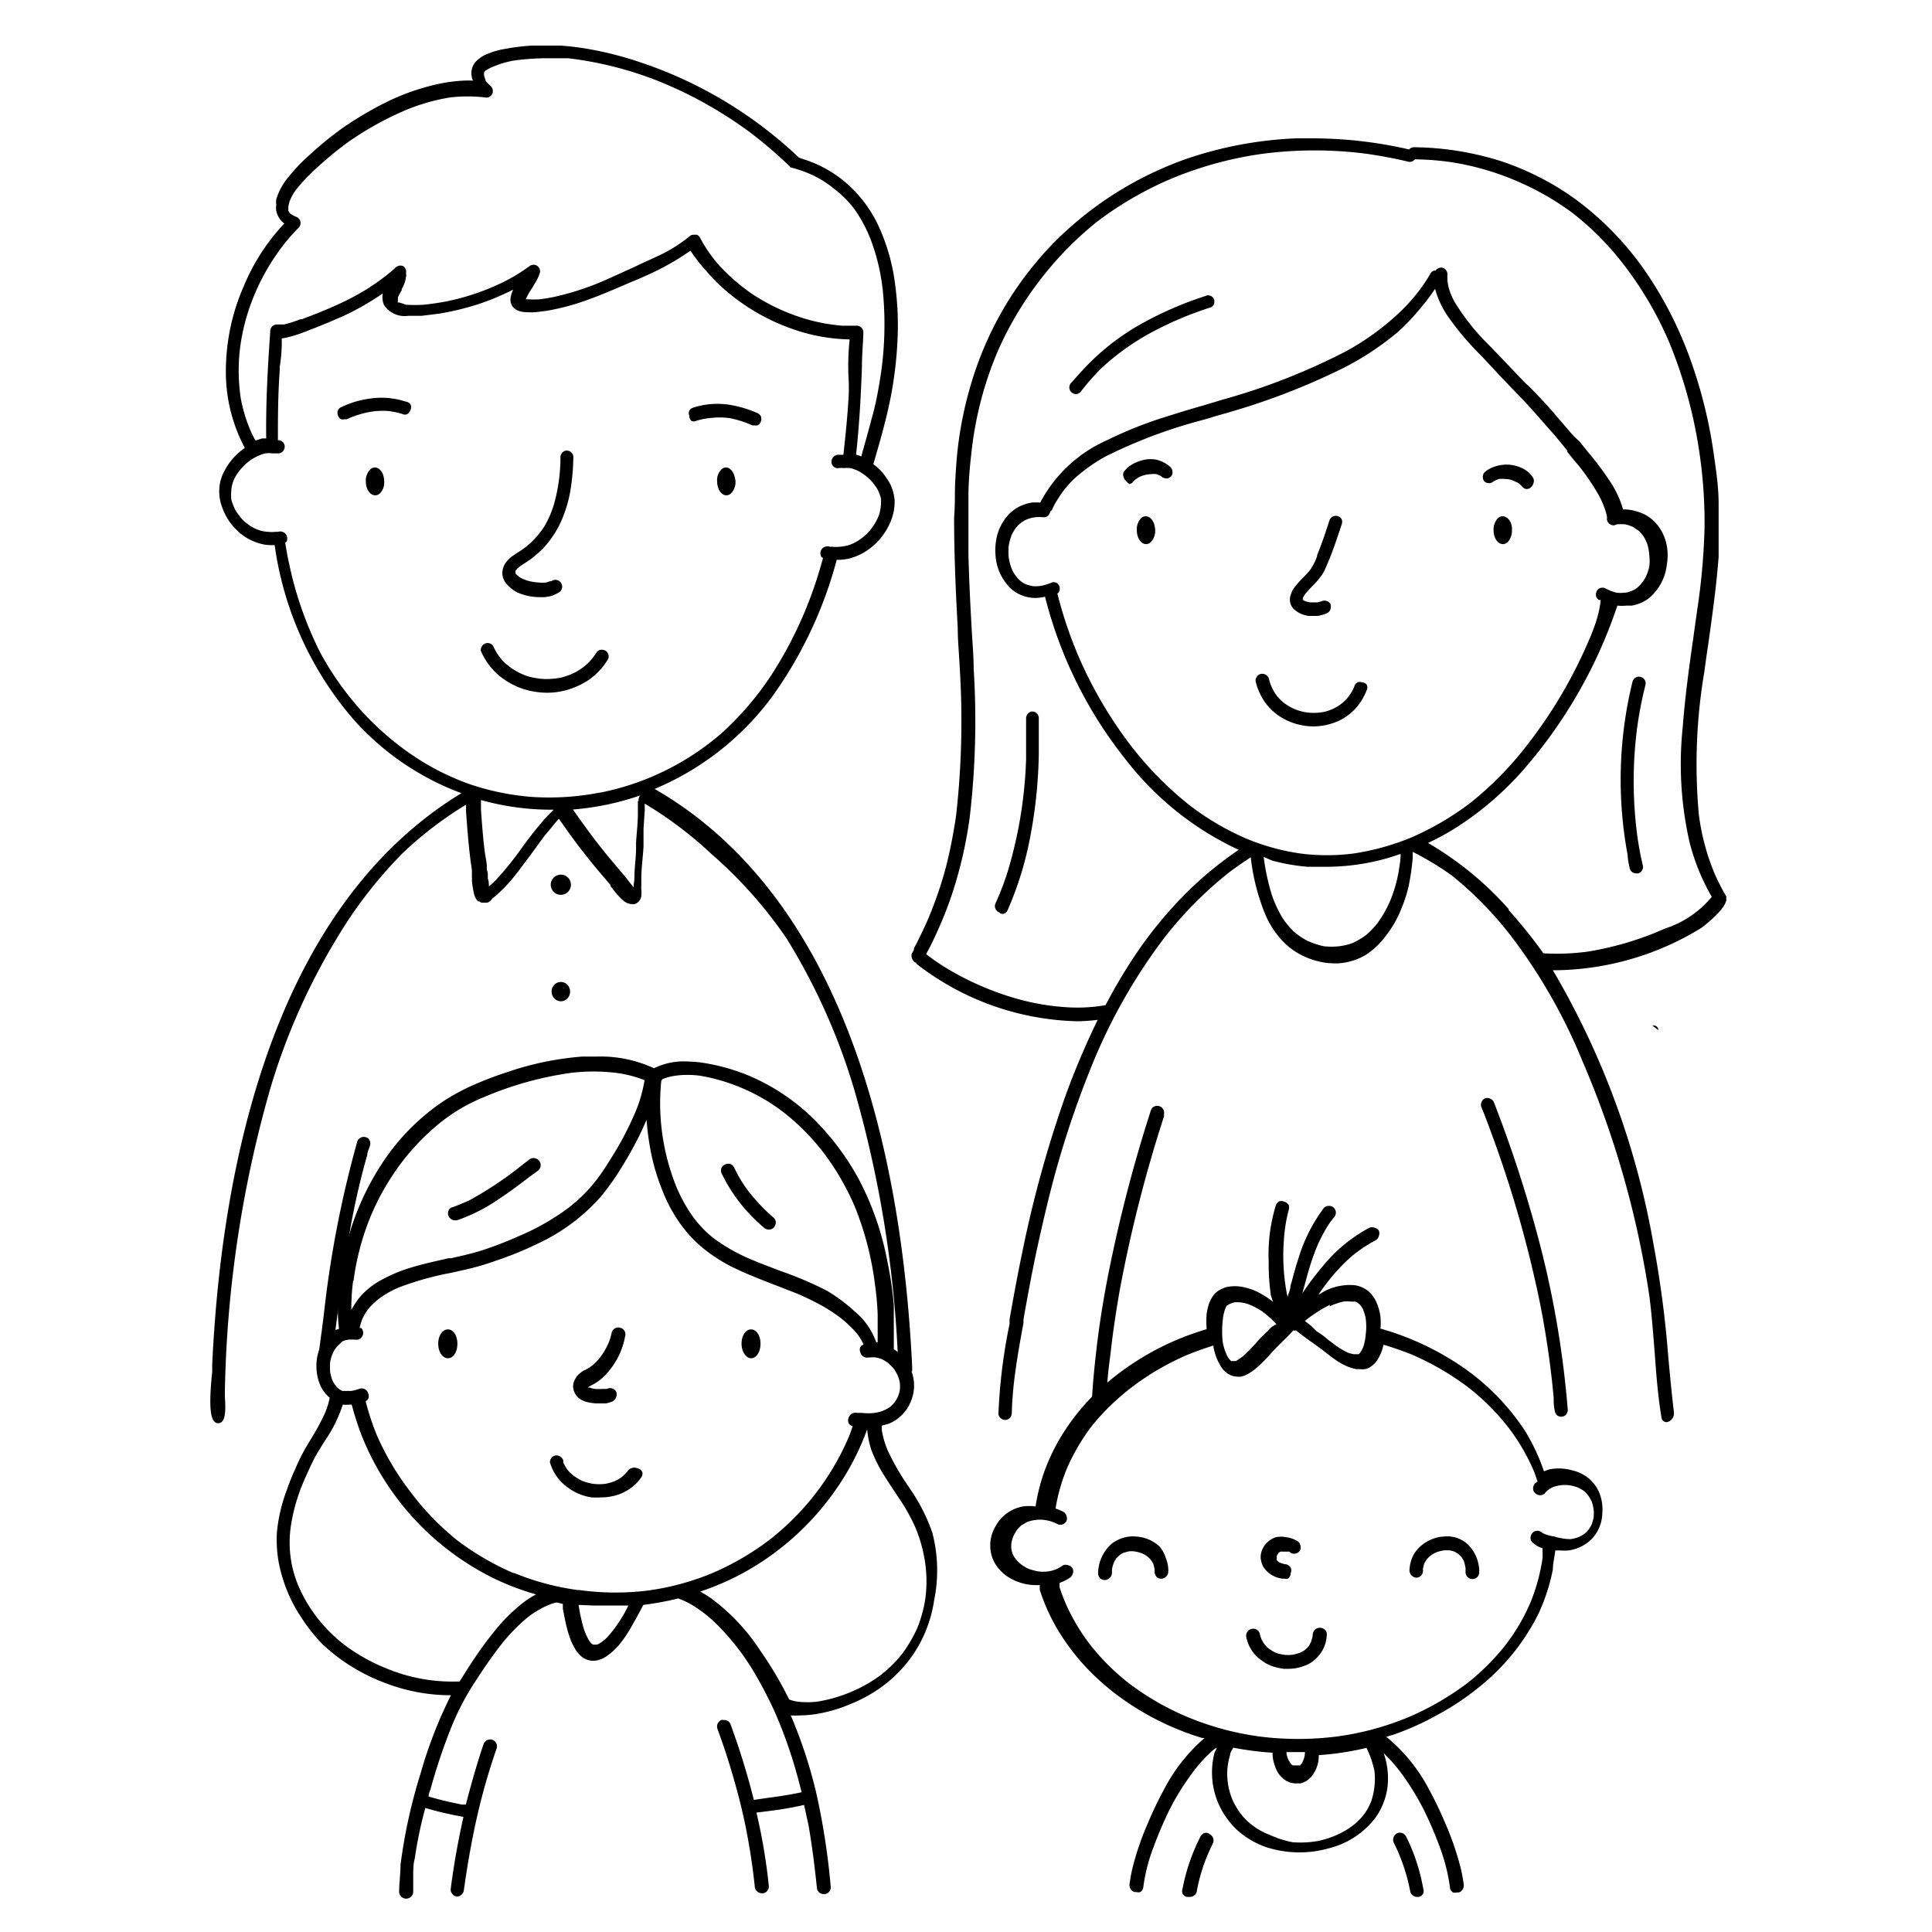 <svg id="Layer_3" data-name="Layer 3" xmlns="http://www.w3.org/2000/svg" viewBox="0 0 95.8 95.8"><defs/><path class="cls-1" d="M82.23 51.08a.23.23 0 0 0-.24-.23h-.06M83.23 51h-.07"/><path d="M25.64 29.37a2.7 2.7 0 0 0 1.11.24H27a2.35 2.35 0 0 0 .34-.06 2.14 2.14 0 0 0 .4-.19.33.33 0 0 0 .13-.21.34.34 0 0 0-.06-.26.33.33 0 0 0-.47-.07h-.06l-.19.06a1.39 1.39 0 0 1-.41 0 2.35 2.35 0 0 1-.53-.09 2.16 2.16 0 0 1-.37-.16l-.16-.13-.06-.07v-.07a.21.21 0 0 0 0-.06l.1-.11a1.26 1.26 0 0 1 .25-.19l.36-.24a5.58 5.58 0 0 0 .66-.57 4.85 4.85 0 0 0 .88-1.31 6.4 6.4 0 0 0 .47-1.53 11.3 11.3 0 0 0 .15-1.7.34.34 0 0 0-.13-.24.38.38 0 0 0-.21-.07.3.3 0 0 0-.22.12.32.32 0 0 0-.08.23v.13a8.57 8.57 0 0 1-.3 2.11 4.85 4.85 0 0 1-.49 1.16 4.38 4.38 0 0 1-.67.81 4.28 4.28 0 0 1-.58.45l-.14.09-.21.14a1.54 1.54 0 0 0-.29.28.92.92 0 0 0-.2.61.86.86 0 0 0 .28.56 1.74 1.74 0 0 0 .45.34ZM34.28 20.87a.29.29 0 0 0 .24 0 3.13 3.13 0 0 1 .69-.14 3.8 3.8 0 0 1 .95 0 5 5 0 0 1 1.14.36.18.18 0 0 0 .1 0 .39.39 0 0 0 .17 0 .33.33 0 0 0 .16-.19.39.39 0 0 0 0-.26.38.38 0 0 0-.18-.16 5.67 5.67 0 0 0-1.45-.42 3.93 3.93 0 0 0-1.72.15.38.38 0 0 0-.2.15.31.31 0 0 0 0 .25.37.37 0 0 0 .1.26ZM28.68 34a3.23 3.23 0 0 0 1.43-1.25.33.33 0 0 0 .07-.23.35.35 0 0 0-.12-.23.35.35 0 0 0-.25-.07.29.29 0 0 0-.23.13 2.87 2.87 0 0 1-.44.55 3.07 3.07 0 0 1-.58.42 3.65 3.65 0 0 1-.74.28 4 4 0 0 1-.84.07 3.7 3.7 0 0 1-.82-.14 3.26 3.26 0 0 1-.68-.32 3.62 3.62 0 0 1-.53-.42 3.17 3.17 0 0 1-.4-.56l-.07-.14a.32.32 0 0 0-.42-.18.3.3 0 0 0-.19.19.25.25 0 0 0 0 .24 3.73 3.73 0 0 0 .39.65 3.48 3.48 0 0 0 .5.52 3.71 3.71 0 0 0 1.24.67 4 4 0 0 0 1.13.17 3.65 3.65 0 0 0 1.55-.35ZM16.59 66.41l.05-.4v-.12c.19-1.46.37-2.88.62-4.32a37.73 37.73 0 0 1 .95-4.3c0-.15.09-.3.13-.45a.36.36 0 0 0 0-.25.29.29 0 0 0-.17-.17.34.34 0 0 0-.26 0 .35.35 0 0 0-.19.19 53 53 0 0 0-1.66 8.57l-.1.79c-.06.42-.11.85-.17 1.27ZM18.59 23.18a.33.33 0 0 0-.25.12.79.79 0 0 0-.2.57c0 .39.21.69.47.69a.33.33 0 0 0 .25-.12.75.75 0 0 0 .19-.57c0-.39-.21-.69-.46-.69ZM36 23.18a.33.33 0 0 0-.25.12.75.75 0 0 0-.19.57c0 .39.21.69.46.69a.33.33 0 0 0 .25-.12.79.79 0 0 0 .2-.57c-.03-.39-.23-.69-.47-.69ZM20.1 19.91a3.81 3.81 0 0 0-1.72-.15 4.66 4.66 0 0 0-1.44.42.31.31 0 0 0-.18.16.33.33 0 0 0 0 .26.3.3 0 0 0 .16.19.38.38 0 0 0 .16 0h.11a4.79 4.79 0 0 1 1.13-.36 3.76 3.76 0 0 1 .94-.05 4.15 4.15 0 0 1 .7.15.26.26 0 0 0 .24 0 .36.36 0 0 0 .16-.22.32.32 0 0 0 0-.25.35.35 0 0 0-.26-.15Z"/><path d="M32.46 39.12a13.94 13.94 0 0 0 5.78-4.51 20.73 20.73 0 0 0 3.25-6.85h.11a2.41 2.41 0 0 0 .53-.07 2.89 2.89 0 0 0 1.1-.57 3.19 3.19 0 0 0 1-1.44 2.49 2.49 0 0 0 .13-.87 2.24 2.24 0 0 0-.19-.75 3.27 3.27 0 0 0-.45-.67 3.34 3.34 0 0 0-.41-.37V23c.32-1.1.65-2.23.87-3.38a19.55 19.55 0 0 0 .32-2.68 15.16 15.16 0 0 0-.11-2.8 9.79 9.79 0 0 0-.69-2.62 6.48 6.48 0 0 0-1.44-2.17 6 6 0 0 0-2.37-1.44l-.27-.09a21.15 21.15 0 0 0-8.3-4.87A17 17 0 0 0 29 2.4c-.38-.06-.79-.11-1.21-.14h-1.4a10.15 10.15 0 0 0-1.32.16 3.73 3.73 0 0 0-.84.23 1.61 1.61 0 0 0-.65.42.84.84 0 0 0-.18.35.81.81 0 0 0 0 .41s0 .11.07.17a4.61 4.61 0 0 0-.53 0 7.86 7.86 0 0 0-1.28.18 11.27 11.27 0 0 0-2.45.86 17.15 17.15 0 0 0-2.14 1.25c-.25.17-.49.36-.7.52-.39.31-.73.6-1.05.9a8.38 8.38 0 0 0-1 1.05 3.08 3.08 0 0 0-.62 1.12 1 1 0 0 0 0 .28 1 1 0 0 0 0 .3 1.05 1.05 0 0 0 .26.5.53.53 0 0 0 .14.12 10.26 10.26 0 0 0-2 3.08 10.52 10.52 0 0 0-.9 4.15 8 8 0 0 0 .94 3.9 3.18 3.18 0 0 0-1 1.12 2.09 2.09 0 0 0-.25.74 2.22 2.22 0 0 0 .06.88 3 3 0 0 0 .91 1.45 2.64 2.64 0 0 0 1.06.56 1.88 1.88 0 0 0 .53.07h.17a16.71 16.71 0 0 0 3.95 8.69 13.39 13.39 0 0 0 5.31 3.61c-9.36 5.7-11.91 18.53-12.36 28.4a2.55 2.55 0 0 1 0 .31c-.1 1-.18 2.16.11 2.45a.25.25 0 0 0 .19.08c.42 0 .36-.81.33-1.33v-.22a58.2 58.2 0 0 1 2.24-15 31.8 31.8 0 0 1 3.31-7.49 22.07 22.07 0 0 1 3.3-4.26 18.53 18.53 0 0 1 3.11-2.37v.36c.07.94.14 1.92.29 2.87v.35a.9.9 0 0 1 0 .18 4.37 4.37 0 0 0 .08.54 1.11 1.11 0 0 0 .07.26.65.65 0 0 0 .15.23.11.11 0 0 0 .06 0 .35.35 0 0 0 .12.07H24.17a.6.6 0 0 0 .24-.2l.12-.1.11-.09.24-.23c.17-.16.32-.33.48-.51.29-.35.56-.72.83-1.08l.1-.13c.23-.32.47-.65.73-1l.28-.33c.13-.17.27-.33.41-.49.38.53.76 1.08 1.18 1.61.24.31.49.62.74.92l.4.47.09.11.15.17v.05c.1.14.21.27.32.41l.22.23a1 1 0 0 0 .27.2.61.61 0 0 0 .25.06.32.32 0 0 0 .14 0 .49.49 0 0 0 .33-.4 1.77 1.77 0 0 0 0-.32.61.61 0 0 1 0-.14v-.38c0-.54.08-1.08.11-1.62v-.89l.06-.89v-.24a.34.34 0 0 1 0-.1 19.18 19.18 0 0 1 3.3 2.49A21.85 21.85 0 0 1 39 46.53 31 31 0 0 1 42.35 54a56.74 56.74 0 0 1 2.2 14h.68v-.24c-.48-10.01-3.08-23.06-12.77-28.64ZM11.94 19.76a9.43 9.43 0 0 1-.07-2.2 10 10 0 0 1 .61-2.6 10.83 10.83 0 0 1 1.32-2.47 9.39 9.39 0 0 1 1-1.19.33.33 0 0 0-.09-.54 1.26 1.26 0 0 1-.26-.13.45.45 0 0 1-.1-.09l-.05-.08a.19.19 0 0 1 0-.09.62.62 0 0 1 0-.13 1.64 1.64 0 0 1 .07-.28 2.28 2.28 0 0 1 .34-.59 8.49 8.49 0 0 1 .95-1c.33-.31.68-.61 1.08-.93.29-.22.53-.41.78-.57a15.41 15.41 0 0 1 2.39-1.32 9.75 9.75 0 0 1 2.42-.72 7.57 7.57 0 0 1 1.71 0 .43.43 0 0 0 .16 0 .35.35 0 0 0 .2-.16.33.33 0 0 0-.07-.4 2.71 2.71 0 0 1-.24-.25L24 3.74V3.59l.08-.09a2.18 2.18 0 0 1 .27-.15A4.68 4.68 0 0 1 25.5 3a12.25 12.25 0 0 1 1.44-.11h1.25a17.93 17.93 0 0 1 4.38 1.1 20.56 20.56 0 0 1 4.59 2.55 21.87 21.87 0 0 1 2 1.71s0 .05.08.06a6.09 6.09 0 0 1 1 .35 5.15 5.15 0 0 1 1.12.7 5.32 5.32 0 0 1 1 1 7 7 0 0 1 .86 1.64 10.22 10.22 0 0 1 .57 2.57 17 17 0 0 1-.19 4.46c-.08.48-.18 1-.31 1.48s-.34 1.27-.52 1.89l-.06.23-.26-.09c.16-1.46.24-2.93.29-4.36 0-.54.05-1.09.07-1.64v-.08a.33.33 0 0 0-.34-.31h-.7a9 9 0 0 1-2.18-.45 10 10 0 0 1-2.32-1.14 9.86 9.86 0 0 1-1.6-1.39 7 7 0 0 1-.94-1.35.41.41 0 0 0-.17-.18h-.17a.28.28 0 0 0-.19.07 7.33 7.33 0 0 1-1.5.95l-1 .46-.25.12-1.26.57a13.61 13.61 0 0 1-2.75.92c-.24.05-.46.08-.67.11a4 4 0 0 1-.58 0h-.12a3.36 3.36 0 0 1 .27-.49l.06-.09.2-.34a2.3 2.3 0 0 0 .17-.39.32.32 0 0 0-.11-.33.33.33 0 0 0-.41 0 8.49 8.49 0 0 1-1.2.74 11.68 11.68 0 0 1-2.89 1c-.4.08-.78.13-1.15.17a6.58 6.58 0 0 1-.88 0l-.32-.11h-.08a.25.25 0 0 1 0-.08v-.17a3.13 3.13 0 0 1 .19-.36v-.06a1.51 1.51 0 0 0 .21-.6.25.25 0 0 0 0-.17.35.35 0 0 0-.13-.36.35.35 0 0 0-.39.07l-.07.07a11 11 0 0 1-2.35 1.55c-.48.24-1 .46-1.52.67l-.7.27h-.08a5.5 5.5 0 0 1-.81.26h-.37a.33.33 0 0 0-.31.36c-.15 2.11-.22 3.75-.2 5.29H13l-.33.1a4.52 4.52 0 0 1-.25-.49 7.67 7.67 0 0 1-.48-1.59ZM27 40.61l-.27.33c-.1.11-.19.23-.29.35l-.36.47-.24.33a14.64 14.64 0 0 1-1.22 1.51 4 4 0 0 1-.3.29l-.08.06c0-.13 0-.25-.05-.38v-.11c0-.11 0-.22-.05-.33a.77.77 0 0 1 0-.15c0-.24-.07-.48-.1-.73-.09-.69-.14-1.4-.19-2.09v-.49a12.9 12.9 0 0 0 3.46.48h.14Zm4.63-.89v.62c0 .48-.06.95-.09 1.43v.27c0 .37-.05.75-.07 1.12s0 .46-.05.69V44l-.24-.3-.17-.22-.12-.14-.07-.08-.25-.3c-.31-.36-.62-.74-.94-1.15s-.84-1.12-1.22-1.67a13.42 13.42 0 0 0 3.34-.7c-.08.07-.08.18-.09.28Zm-1.88-.42a13.15 13.15 0 0 1-3.31.22 12.49 12.49 0 0 1-3.16-.64 12.43 12.43 0 0 1-2.75-1.38 14.11 14.11 0 0 1-2.66-2.31 14.81 14.81 0 0 1-2-2.85 18 18 0 0 1-1.53-4.37c-.08-.35-.14-.71-.2-1.07 0 0 .06 0 .08-.07a.39.39 0 0 0 0-.26.35.35 0 0 0-.43-.2h-.12a1.72 1.72 0 0 1-.39 0 1.76 1.76 0 0 1-.4-.07 2.48 2.48 0 0 1-.44-.2 3.13 3.13 0 0 1-.44-.36 3.72 3.72 0 0 1-.33-.45 2.54 2.54 0 0 1-.2-.52 2.3 2.3 0 0 1 0-.45 1.28 1.28 0 0 1 .06-.34 1.56 1.56 0 0 1 .19-.42 2.68 2.68 0 0 1 .4-.49 2.2 2.2 0 0 1 .53-.39 2.16 2.16 0 0 1 .51-.2 1.37 1.37 0 0 1 .34 0h.23a.33.33 0 0 0 .38-.27.32.32 0 0 0-.26-.38h-.07c0-1.05 0-2.19.09-3.48v-.16a7.54 7.54 0 0 0 .1-1.41 3.35 3.35 0 0 0 .54-.12c.23-.06.46-.15.68-.23l.17-.07c.45-.17 1-.4 1.62-.67a13.1 13.1 0 0 0 2-1.14 1 1 0 0 0 .06.57 1.22 1.22 0 0 0 1.2.54h.67l.88-.11a13.65 13.65 0 0 0 1.84-.44 11.89 11.89 0 0 0 1.53-.61l.29-.14a1.2 1.2 0 0 0-.12.35.61.61 0 0 0 0 .3.55.55 0 0 0 .16.27.7.7 0 0 0 .28.15 1.24 1.24 0 0 0 .36.05 3 3 0 0 0 .43 0l.56-.07a11.7 11.7 0 0 0 2.12-.58c.83-.3 1.65-.68 2.43-1l.36-.16a13 13 0 0 0 2.21-1.24 7.44 7.44 0 0 0 .76.98 8.75 8.75 0 0 0 1.23 1.2 10.25 10.25 0 0 0 3 1.68 9 9 0 0 0 2.9.54 12.66 12.66 0 0 0-.04 2.17v.47c-.05 1-.15 2-.27 3.08h-.3a.36.36 0 0 0-.29.38.3.3 0 0 0 .12.22.3.3 0 0 0 .25.06.91.91 0 0 1 .23 0 2 2 0 0 1 .34 0 2 2 0 0 1 .49.2 2.69 2.69 0 0 1 .5.39 2.74 2.74 0 0 1 .36.48 2.22 2.22 0 0 1 .16.42 2 2 0 0 1 0 .35 2.51 2.51 0 0 1-.08.45 2.67 2.67 0 0 1-.25.51 2.76 2.76 0 0 1-.37.46 2.71 2.71 0 0 1-.46.36 2.11 2.11 0 0 1-.46.21 2.79 2.79 0 0 1-.4.07 1.67 1.67 0 0 1-.39 0h-.12a.36.36 0 0 0-.44.18.34.34 0 0 0 0 .28c0 .05.06.07.1.1-.11.4-.22.78-.34 1.14a20 20 0 0 1-2.2 4.63 15 15 0 0 1-2.46 2.89 13.06 13.06 0 0 1-6.03 2.97Z"/><path d="M27.81 43.37a.48.48 0 0 0 0 1 .48.48 0 0 0 0-1Z"/><ellipse cx="27.81" cy="49.17" rx=".46" ry=".48"/><path d="M64.89 30.54h.45a1.62 1.62 0 0 0 .47-.14.31.31 0 0 0 .16-.19.42.42 0 0 0 0-.27.36.36 0 0 0-.46-.12l-.19.05h-.36a1.38 1.38 0 0 1-.26-.07l-.1-.05v-.05a.11.11 0 0 0 0-.05 2.39 2.39 0 0 1 .13-.21c.11-.13.23-.26.35-.38l.18-.19c.1-.11.19-.23.28-.35a2.41 2.41 0 0 0 .22-.42c.31-.7.55-1.44.77-2.1a.37.37 0 0 0 0-.25.31.31 0 0 0-.21-.16.33.33 0 0 0-.4.22c-.19.59-.38 1.16-.61 1.72v.05a2.91 2.91 0 0 1-.33.66c-.11.14-.23.26-.35.39a4.62 4.62 0 0 0-.46.52 1 1 0 0 0-.15.29.83.83 0 0 0-.06.26.69.69 0 0 0 .17.48 1.33 1.33 0 0 0 .76.36ZM67.56 33.84a.32.32 0 0 0-.25 0 .3.3 0 0 0-.15.19 2.51 2.51 0 0 1-.29.51 1.93 1.93 0 0 1-.35.35 2.15 2.15 0 0 1-1.05.44 2.83 2.83 0 0 1-.65 0 2.66 2.66 0 0 1-.63-.17 2.72 2.72 0 0 1-.5-.29 2.67 2.67 0 0 1-.38-.37 2.73 2.73 0 0 1-.27-.47 2.4 2.4 0 0 1-.12-.38.35.35 0 0 0-.41-.23.33.33 0 0 0-.24.4 3.09 3.09 0 0 0 .25.66 2.64 2.64 0 0 0 .38.56 2.78 2.78 0 0 0 1 .72 3.13 3.13 0 0 0 1.24.26 3.11 3.11 0 0 0 1.25-.28 2.82 2.82 0 0 0 .8-.58 3 3 0 0 0 .58-.94.31.31 0 0 0 0-.27.29.29 0 0 0-.21-.11ZM75.83 23.45a1.44 1.44 0 0 0-.25-.18 1.83 1.83 0 0 0-.6-.21 1.63 1.63 0 0 0-.54 0 1.69 1.69 0 0 0-.76.3.35.35 0 0 0-.11.46.26.26 0 0 0 .2.13.3.3 0 0 0 .26-.06l.1-.06.19-.08a1.24 1.24 0 0 1 .27 0 1.57 1.57 0 0 1 .37.05l.31.14a1.24 1.24 0 0 1 .21.19.33.33 0 0 0 .2.12.36.36 0 0 0 .2-.06.39.39 0 0 0 .15-.21.33.33 0 0 0 0-.27 1.39 1.39 0 0 0-.2-.26ZM54.89 69.09c0-.68.1-1.35.18-2 .11-1 .26-2 .45-3.1a68.64 68.64 0 0 1 2.2-8.64.93.93 0 0 1 0-.13.34.34 0 0 0-.64-.2 71.91 71.91 0 0 0-2.22 8.66c-.21 1.13-.38 2.24-.5 3.3s-.19 1.84-.23 2.68ZM74.07 54.64a.33.33 0 0 0-.2-.17.31.31 0 0 0-.25 0 .3.3 0 0 0-.16.19.3.3 0 0 0 0 .25c.17.41.33.83.48 1.25a57.41 57.41 0 0 1 2.42 8.45 45.3 45.3 0 0 1 .68 4.69c0 .21 0 .41.05.62a.4.4 0 0 0 .09.23.33.33 0 0 0 .23.1.35.35 0 0 0 .22-.08.39.39 0 0 0 .11-.25 48 48 0 0 0-1.52-8.74 63.79 63.79 0 0 0-2.15-6.54ZM56.81 25.6a.33.33 0 0 0-.25.12.79.79 0 0 0-.19.57c0 .39.21.69.46.69a.33.33 0 0 0 .25-.12.79.79 0 0 0 .2-.57c-.01-.39-.21-.69-.47-.69ZM74.51 25.6a.35.35 0 0 0-.26.12.83.83 0 0 0-.19.57c0 .39.21.69.46.69a.35.35 0 0 0 .26-.12.83.83 0 0 0 .19-.57c.03-.39-.21-.69-.46-.69ZM57.32 22.79a1.63 1.63 0 0 0-.54 0 2 2 0 0 0-.61.22 1.84 1.84 0 0 0-.25.17 2.3 2.3 0 0 0-.2.22.31.31 0 0 0 0 .26.38.38 0 0 0 .14.21.44.44 0 0 0 .14.13.27.27 0 0 0 .2-.13 1.56 1.56 0 0 1 .2-.16 1.09 1.09 0 0 1 .31-.14 1.51 1.51 0 0 1 .36-.06 1.12 1.12 0 0 1 .27 0l.2.08.09.07a.43.43 0 0 0 .27.06.35.35 0 0 0 .2-.14.36.36 0 0 0-.11-.46 1.57 1.57 0 0 0-.67-.33Z"/><path d="M85.6 44.67v-.22a10.4 10.4 0 0 1-.61-1.2 11.35 11.35 0 0 1-.75-2.85 27.34 27.34 0 0 1 .27-7.08c.06-.45.12-.89.19-1.34.2-1.43.41-2.91.52-4.37v-2.63c0-.8-.12-1.62-.24-2.45a23.41 23.41 0 0 0-1.16-4.7 19.08 19.08 0 0 0-2.12-4.21 15.08 15.08 0 0 0-3.11-3.38 12.66 12.66 0 0 0-1.93-1.28 13.74 13.74 0 0 0-2.2-.96 14.84 14.84 0 0 0-4.35-.7.34.34 0 0 0-.24.11 21.36 21.36 0 0 0-4.74-.55h-.86a19.21 19.21 0 0 0-5.39 1 17.4 17.4 0 0 0-6.7 4.25 17.36 17.36 0 0 0-1.7 2.07 16.88 16.88 0 0 0-2.37 5 18.55 18.55 0 0 0-.6 2.9c-.06.49-.1 1-.14 1.7s0 1.18-.06 1.88c0 1.82.08 3.68.18 5.47 0 .66.07 1.32.1 2a41.87 41.87 0 0 1-.18 7.3 25.37 25.37 0 0 1-.49 2.51 19.52 19.52 0 0 1-.85 2.51c-.12.29-.25.58-.4.88l-.24.49a2.12 2.12 0 0 0-.11.21v.06a1.62 1.62 0 0 1-.1.18.33.33 0 0 0 0 .24.41.41 0 0 0 .16.22h.05v.05a13.47 13.47 0 0 0 8 2.86 8.93 8.93 0 0 0 1-.07 39.4 39.4 0 0 0-1.62 3.83 57.67 57.67 0 0 0-2.12 7.7c-.23 1.09-.43 2.19-.63 3.32v.23a27.11 27.11 0 0 0-.55 4.42.28.28 0 0 0 .09.23.32.32 0 0 0 .24.11.34.34 0 0 0 .33-.34 17.94 17.94 0 0 1 .17-2c.11-.83.26-1.66.41-2.47v-.17c.11-.64.23-1.28.35-1.92.26-1.36.54-2.6.83-3.8a48 48 0 0 1 2.26-7 27.67 27.67 0 0 1 3.5-6.15 19.11 19.11 0 0 1 3.28-3.32c.35-.26.7-.5 1.05-.73a10.57 10.57 0 0 0 .73 2.86 4.49 4.49 0 0 0 .81 1.25 3.48 3.48 0 0 0 1.26.87 3.89 3.89 0 0 0 .79.23 3.64 3.64 0 0 0 .56.05h.17a3.07 3.07 0 0 0 1.35-.4 3.78 3.78 0 0 0 1-.93 5.37 5.37 0 0 0 .78-1.34 7 7 0 0 0 .37-1.12 11.62 11.62 0 0 0 .21-1.44v-.22a.19.19 0 0 0 0-.08A14.49 14.49 0 0 1 72 43.42a17.87 17.87 0 0 1 3 3.09 27.17 27.17 0 0 1 3.46 6.09 46.87 46.87 0 0 1 3.33 11.7c.11.87.18 1.78.25 2.65.08 1.09.16 2.22.34 3.3 0 .19.16.27.27.27A.45.45 0 0 0 83 70c-.11-.92-.2-1.86-.28-2.76a52.58 52.58 0 0 0-.72-5.49 40.42 40.42 0 0 0-5-13.64h.19A14.09 14.09 0 0 0 84.38 46s1.1-.83 1.2-1.31c0 0 .02-.01.02-.02Zm-6.78-13a23.26 23.26 0 0 1-3 5.15 16.73 16.73 0 0 1-2.92 3 14.35 14.35 0 0 1-2.9 1.7 12.33 12.33 0 0 1-2.87.8 10.3 10.3 0 0 1-2.66 0 11 11 0 0 1-2.7-.75A13.18 13.18 0 0 1 59 39.94a17 17 0 0 1-2.95-3 20.94 20.94 0 0 1-2.62-4.51 21.23 21.23 0 0 1-1-3 .2.2 0 0 0 .08-.08.34.34 0 0 0-.12-.45.29.29 0 0 0-.27 0 2.42 2.42 0 0 1-.58.16 1.47 1.47 0 0 1-.36 0l-.3-.08a1.28 1.28 0 0 1-.25-.15 1.42 1.42 0 0 1-.24-.25 1.51 1.51 0 0 1-.22-.37 2.64 2.64 0 0 1-.15-.55 3 3 0 0 1 0-.6 2.63 2.63 0 0 1 .14-.52 2.12 2.12 0 0 1 .21-.36 1.48 1.48 0 0 1 .25-.25 1.22 1.22 0 0 1 .29-.17 1.46 1.46 0 0 1 .41-.11 2 2 0 0 1 .43 0 .35.35 0 0 0 .23-.09.42.42 0 0 0 .1-.2.5.5 0 0 0 .08-.07 3.29 3.29 0 0 1 .26-.49 5.24 5.24 0 0 1 .78-1 8.13 8.13 0 0 1 1.63-1.17 24.66 24.66 0 0 1 4.87-1.82l.76-.23a34.28 34.28 0 0 0 6.13-2.32 14.26 14.26 0 0 0 2.75-1.82 10.59 10.59 0 0 0 1.16-1.24 8.77 8.77 0 0 0 .66-.88 4.51 4.51 0 0 0 .7 1.46 14.13 14.13 0 0 0 1.58 1.85l1 1.07.65.68.05.05.49.51c.55.6 1 1.13 1.46 1.64l.63.77v.06l.33.41.24.28a11.21 11.21 0 0 1 1 1.48 4.4 4.4 0 0 1 .39 1 .84.84 0 0 1 0 .18.35.35 0 0 0 .33.29.3.3 0 0 0 .15-.05 2.74 2.74 0 0 1 .43 0 1.72 1.72 0 0 1 .4.14l.28.19a2 2 0 0 1 .23.27 2.53 2.53 0 0 1 .18.37 2.35 2.35 0 0 1 .1.54 2.31 2.31 0 0 1 0 .59 2.47 2.47 0 0 1-.19.54 2.08 2.08 0 0 1-.24.34 1.38 1.38 0 0 1-.26.23 1.23 1.23 0 0 1-.26.12.8.8 0 0 1-.3.06 1.59 1.59 0 0 1-.37 0 2.09 2.09 0 0 1-.56-.22.34.34 0 0 0-.28 0 .32.32 0 0 0-.16.18.34.34 0 0 0 0 .26.39.39 0 0 0 .12.14h.09c-.06.69-.3 1.32-.55 1.93Zm-15.75 11a9.91 9.91 0 0 0 1.77.31h.94a11.09 11.09 0 0 0 2.77-.36c.29-.08.6-.17.9-.28v.05c0 .28-.06.57-.1.85a7 7 0 0 1-.43 1.46 5.87 5.87 0 0 1-.62 1.08 4.15 4.15 0 0 1-.58.6 3.93 3.93 0 0 1-.65.38 3 3 0 0 1-.66.16 3.35 3.35 0 0 1-.77 0 3.88 3.88 0 0 1-.87-.3 3.43 3.43 0 0 1-.66-.47 4 4 0 0 1-.52-.64 6.11 6.11 0 0 1-.52-1.12 11.22 11.22 0 0 1-.41-1.9Zm11.74 2.41a16.24 16.24 0 0 0-4-3.28 12.94 12.94 0 0 0 1.5-.83 15.61 15.61 0 0 0 3.23-2.8A23.86 23.86 0 0 0 80 30.6l.2-.57a2.3 2.3 0 0 0 .45 0h.26a1.94 1.94 0 0 0 .87-.38 2.54 2.54 0 0 0 .87-1.64 2.76 2.76 0 0 0 0-.95 2.38 2.38 0 0 0-.37-.9 2 2 0 0 0-.71-.64 2.48 2.48 0 0 0-.51-.19 2.34 2.34 0 0 0-.45-.07h-.13a4.9 4.9 0 0 0-.68-1.44 14.09 14.09 0 0 0-1.08-1.43l-.06-.08-.33-.41-.33-.31-.72-.84c-.41-.48-.87-1-1.49-1.62l-.15-.13-.86-.9-.61-.64-.24-.25a11.23 11.23 0 0 1-1.79-2.22 3.06 3.06 0 0 1-.31-.75 2 2 0 0 1-.06-.47.49.49 0 0 1 0-.12.34.34 0 0 0-.27-.38h-.06a.34.34 0 0 0-.26.15h-.08a.36.36 0 0 0-.18.16l-.11.19a8.83 8.83 0 0 1-1.42 1.73 12.82 12.82 0 0 1-2.65 1.92 31.82 31.82 0 0 1-6.09 2.39l-1 .3c-.6.17-1.22.36-1.82.55a19.91 19.91 0 0 0-2.92 1.16 6.9 6.9 0 0 0-3.33 3.1 2.88 2.88 0 0 0-.41 0 2.16 2.16 0 0 0-.52.15 1.91 1.91 0 0 0-.76.59 2.47 2.47 0 0 0-.44.87 3 3 0 0 0-.09.95 2.53 2.53 0 0 0 .75 1.69 1.82 1.82 0 0 0 1.26.48 2.54 2.54 0 0 0 .45-.06c.1.39.21.8.34 1.2a21.22 21.22 0 0 0 3.61 6.81 15.14 15.14 0 0 0 5.65 4.54 18.08 18.08 0 0 0-2.56 2.1 20.66 20.66 0 0 0-2.49 3 27 27 0 0 0-1.55 2.6 7.8 7.8 0 0 1-1.55.12h-.07a11.79 11.79 0 0 1-2.86-.46 14.35 14.35 0 0 1-3.42-1.5c-.36-.22-.69-.45-1-.69a.83.83 0 0 0 .07-.13c.08-.14.15-.28.22-.42s.27-.57.42-.92a17.67 17.67 0 0 0 .66-1.76 21.13 21.13 0 0 0 .8-3.6 41.22 41.22 0 0 0 .19-7.33c0-.68-.07-1.36-.1-2-.07-1.21-.13-2.45-.16-3.68v-2.84c0-.84.1-1.83.2-2.61a17.68 17.68 0 0 1 1.21-4.5 16.82 16.82 0 0 1 2.1-3.58A16.71 16.71 0 0 1 54.39 11a17.15 17.15 0 0 1 3.67-2.13 18.22 18.22 0 0 1 4.59-1.25 20 20 0 0 1 5.07 0c.71.1 1.42.23 2.12.4a.32.32 0 0 0 .32-.12 14.07 14.07 0 0 1 1.72.13 13.33 13.33 0 0 1 3.38.97A13.44 13.44 0 0 1 78 10.58a14.16 14.16 0 0 1 2.52 2.55A17.56 17.56 0 0 1 82.78 17a23.17 23.17 0 0 1 1.53 5.75 23.43 23.43 0 0 1 .21 3.48 32.79 32.79 0 0 1-.36 4c-.06.45-.13.9-.19 1.36-.21 1.46-.42 3-.53 4.46a17.45 17.45 0 0 0 .34 5.72 10.64 10.64 0 0 0 1.1 2.7 5 5 0 0 1-2.31 1.57 15.56 15.56 0 0 1-3.86 1.15 11.51 11.51 0 0 1-2.18.08 24.06 24.06 0 0 0-1.72-2.14Z"/><path d="M80.81 43.06a.33.33 0 0 0 .15.2.37.37 0 0 0 .18.05h.08a.33.33 0 0 0 .24-.4c-.12-.5-.21-1-.28-1.52a20.54 20.54 0 0 1 0-5.31 19.22 19.22 0 0 1 .41-2.11.33.33 0 1 0-.64-.17 20.39 20.39 0 0 0-.24 8.61c0 .17.05.41.1.65ZM49.65 45.31a.25.25 0 0 0 .12 0 .32.32 0 0 0 .19-.17 16.8 16.8 0 0 0 1.15-3.78 23.69 23.69 0 0 0 .4-4v-1.78a.33.33 0 0 0-.33-.3.34.34 0 0 0-.3.36v2a21.69 21.69 0 0 1-.88 5.47 13.25 13.25 0 0 1-.64 1.69.33.33 0 0 0 0 .26.35.35 0 0 0 .18.18.31.31 0 0 0 .11.07ZM59.89 14.64a17.65 17.65 0 0 0-3.39 1.47 11.81 11.81 0 0 0-2.86 2.29l-.54.6a.33.33 0 0 0 .27.54.3.3 0 0 0 .22-.12 12.32 12.32 0 0 1 1-1.14 12.09 12.09 0 0 1 2.42-1.75 17 17 0 0 1 3-1.28.29.29 0 0 0 .18-.16.37.37 0 0 0 0-.27.34.34 0 0 0-.3-.18ZM46.23 76a8.74 8.74 0 0 0-.45-1.07 10 10 0 0 0-.63-1.07l-.25-.37a11.74 11.74 0 0 1-.9-1.61 4.31 4.31 0 0 1-.27-.94 2.09 2.09 0 0 1 0-.25l.33-.09a2 2 0 0 0 1.14-1.2 2 2 0 0 0-.12-1.66 2.21 2.21 0 0 0-.76-.84s0-.06 0-.08V64.7a18 18 0 0 0-.32-2.16 14.53 14.53 0 0 0-1.38-4 12.78 12.78 0 0 0-2.28-3.06 10.27 10.27 0 0 0-3.18-2.13 9.85 9.85 0 0 0-2.44-.67 7.45 7.45 0 0 0-.79-.05 3.32 3.32 0 0 0-1.5.34 6.31 6.31 0 0 0-2.82-.58h-.73a15 15 0 0 0-3.75.78 17.39 17.39 0 0 0-1.63.62 10.06 10.06 0 0 0-1.61.88 10.94 10.94 0 0 0-2.68 2.63A13.19 13.19 0 0 0 17 62.55a12.19 12.19 0 0 0-.25 2.34 8.35 8.35 0 0 0 .06 1l-.2.07a1.8 1.8 0 0 0-.69.75 2.31 2.31 0 0 0-.23 1 2.4 2.4 0 0 0 .2 1 1.72 1.72 0 0 0 .46.6 3.89 3.89 0 0 1-.22.72 10.44 10.44 0 0 1-.71 1.32l-.28.47c-.16.29-.32.59-.49 1a11.39 11.39 0 0 0-.43 1.07 8 8 0 0 0-.49 2.11 6.22 6.22 0 0 0 .27 2.2 7.22 7.22 0 0 0 .9 1.94 8.51 8.51 0 0 0 1.1 1.4 9.25 9.25 0 0 0 3.12 1.92 9 9 0 0 0 3.24.6 22.13 22.13 0 0 0-1.5 3.86 26.44 26.44 0 0 0-1 4.55c0 .41-.06.84-.07 1.33a.34.34 0 0 0 .11.25.35.35 0 0 0 .59-.24v-.85c0-.25 0-.53.08-.82a20.12 20.12 0 0 1 .52-2.49 16.61 16.61 0 0 0 1.89.44c-.25 1.13-.47 2.31-.63 3.57a.31.31 0 0 0 .07.24.33.33 0 0 0 .24.14.35.35 0 0 0 .34-.31c.2-1.43.43-2.68.7-3.84a30.71 30.71 0 0 1 .92-3.17.35.35 0 0 0-.2-.45.35.35 0 0 0-.44.21c-.34 1-.62 2-.88 3h-.2c-.51-.1-1.09-.23-1.65-.4 0-.11.05-.22.09-.33a28.32 28.32 0 0 1 1.07-3.18 12.48 12.48 0 0 1 .54-1.15 12.14 12.14 0 0 1 .63-1.06c.34-.53.72-1.09 1.14-1.64a9 9 0 0 1 1.49-1.56 4.72 4.72 0 0 1 1-.58 2.78 2.78 0 0 1 .38-.12l.32.07v.24c.05.26.1.53.16.79a6.52 6.52 0 0 0 .18.63 2.8 2.8 0 0 0 .24.52 1.46 1.46 0 0 0 .38.46.94.94 0 0 0 .53.18 1 1 0 0 0 .35-.06 1.36 1.36 0 0 0 .32-.16 3.18 3.18 0 0 0 .68-.63 7 7 0 0 0 .65-1c.14-.24.27-.48.4-.73l.1-.19a14.62 14.62 0 0 0 1.73-.32 4.58 4.58 0 0 1 .56.25 6.53 6.53 0 0 1 1.32 1 12 12 0 0 1 1.78 2.24 20.84 20.84 0 0 1 1.12 2.12 23.09 23.09 0 0 1 1 2.74c.12.41.23.83.34 1.26-.56.12-1.13.21-1.69.28l-.68.1a37 37 0 0 0-1.16-3.76.33.33 0 0 0-.32-.2.32.32 0 0 0-.14 0 .37.37 0 0 0-.18.19.38.38 0 0 0 0 .26c.2.55.4 1.12.57 1.68.31 1 .58 2 .79 3a31.76 31.76 0 0 1 .49 3.16.32.32 0 0 0 .13.22.37.37 0 0 0 .22.08h.05a.31.31 0 0 0 .23-.14.35.35 0 0 0 .06-.25 28.67 28.67 0 0 0-.61-3.61l.63-.08a17.39 17.39 0 0 0 1.73-.3c.08.35.15.69.22 1 .16.91.29 1.9.42 3.13a.3.3 0 0 0 .13.22.33.33 0 0 0 .21.07h.06a.34.34 0 0 0 .28-.39 35.6 35.6 0 0 0-.68-4.47 23.38 23.38 0 0 0-1.3-4 3.43 3.43 0 0 0 .47 0 5.43 5.43 0 0 0 .67-.05 7.22 7.22 0 0 0 1.79-.5 7.42 7.42 0 0 0 1.49-.8 6.82 6.82 0 0 0 1.33-1.24 6.46 6.46 0 0 0 1.36-3.12 7.38 7.38 0 0 0-.09-3.35Zm-8.53 5.85a10 10 0 0 0-2.46-2.61 5.58 5.58 0 0 0-.52-.32 13.77 13.77 0 0 0 1.92-.81A13.52 13.52 0 0 0 42 73a12.46 12.46 0 0 0 1-2.13 4.35 4.35 0 0 0 .22 1.06 7.16 7.16 0 0 0 .69 1.34c.14.22.28.44.43.66l.39.59a9.3 9.3 0 0 1 .66 1.22 7.22 7.22 0 0 1 .49 1.79 6.48 6.48 0 0 1 0 1.76 6.49 6.49 0 0 1-.4 1.45 7.1 7.1 0 0 1-.74 1.26 6.31 6.31 0 0 1-1.07 1.06 6.79 6.79 0 0 1-1.46.83 7.06 7.06 0 0 1-1.71.49 4.16 4.16 0 0 1-.93 0 2 2 0 0 1-.44-.11 18.08 18.08 0 0 0-1.43-2.42Zm-9-3a12.76 12.76 0 0 1-3.2-.85h-.05a13.67 13.67 0 0 1-2.79-1.63A13.35 13.35 0 0 1 20.37 74a13.49 13.49 0 0 1-1.67-2.8 12.83 12.83 0 0 1-.57-1.72.29.29 0 0 0 .13-.12.34.34 0 0 0 0-.26.34.34 0 0 0-.43-.24 2.19 2.19 0 0 1-.4.11s0 0-.06 0h-.4l-.17-.1a.85.85 0 0 1-.16-.17 1.28 1.28 0 0 1-.16-.26 2.75 2.75 0 0 1-.11-.41 3.84 3.84 0 0 1 0-.48 1.86 1.86 0 0 1 .12-.42 1.22 1.22 0 0 1 .34-.47 1.57 1.57 0 0 1 .17-.16 1.45 1.45 0 0 1 .26-.07 2.54 2.54 0 0 1 .39 0 .3.3 0 0 0 .26-.1.34.34 0 0 0 0-.48.18.18 0 0 0-.08 0 4.38 4.38 0 0 1 .13-.43 2.62 2.62 0 0 1 .3-.51 3.72 3.72 0 0 1 .49-.48 4.7 4.7 0 0 1 1-.58 14.92 14.92 0 0 1 2.59-.73l.85-.19c.28-.07.56-.14.81-.22s.61-.2.89-.3a17.32 17.32 0 0 0 1.81-.76 9.52 9.52 0 0 0 3.09-2.31 12.63 12.63 0 0 0 1.06-1.5 17.92 17.92 0 0 0 .93-1.69c.1-.21.19-.42.28-.62a13.78 13.78 0 0 0 .2 1.52 10.15 10.15 0 0 0 .52 1.81 7.76 7.76 0 0 0 .82 1.63 6.55 6.55 0 0 0 1.15 1.31 7.89 7.89 0 0 0 1.51 1c.68.34 1.4.62 2.1.89l1.18.46c.41.18.77.35 1.1.53a7.74 7.74 0 0 1 1 .64 5.49 5.49 0 0 1 .88.84 2.8 2.8 0 0 1 .3.51.38.38 0 0 0-.16.12.36.36 0 0 0 0 .27.35.35 0 0 0 .42.25h.07a1.22 1.22 0 0 1 .27 0 1.57 1.57 0 0 1 .29.08 1.92 1.92 0 0 1 .31.18 2.65 2.65 0 0 1 .29.29 2.12 2.12 0 0 1 .21.36 1.61 1.61 0 0 1 .1.36 2 2 0 0 1 0 .34 1.68 1.68 0 0 1-.09.32 1.38 1.38 0 0 1-.17.29 1.1 1.1 0 0 1-.21.22 1.86 1.86 0 0 1-.33.19 1.83 1.83 0 0 1-.46.12 2.49 2.49 0 0 1-.61 0h-.24a.36.36 0 0 0-.43.24.36.36 0 0 0 0 .27.33.33 0 0 0 .2.15c-.06.18-.12.36-.2.55a12.88 12.88 0 0 1-3.92 5.08A13.34 13.34 0 0 1 35.33 78a12.79 12.79 0 0 1-3.22.87 13 13 0 0 1-3.41-.03Zm.68.76h1.78l-.05.1a6.79 6.79 0 0 1-.94 1.41 2 2 0 0 1-.41.35.79.79 0 0 1-.16.08h-.19l-.08-.05a1.09 1.09 0 0 1-.13-.17 2.7 2.7 0 0 1-.27-.63 8.59 8.59 0 0 1-.24-1.12ZM17 69.65a1.63 1.63 0 0 0 .31 0h.13a15.4 15.4 0 0 0 .48 1.5 13.45 13.45 0 0 0 6.66 7.16 13 13 0 0 0 2 .75 4.93 4.93 0 0 0-.64.41 8.84 8.84 0 0 0-1.32 1.29 18.42 18.42 0 0 0-1.1 1.48c-.23.34-.48.74-.73 1.14h-.12a8.53 8.53 0 0 1-3.58-.68 9.08 9.08 0 0 1-2-1.13 7.62 7.62 0 0 1-1.39-1.39 7.29 7.29 0 0 1-.88-1.49 5.52 5.52 0 0 1-.4-3 9 9 0 0 1 .65-2.26c.16-.37.31-.69.46-1s.3-.53.45-.78l.11-.18a6.8 6.8 0 0 0 .91-1.83Zm.53-6.14a12.79 12.79 0 0 1 .87-3.25 12.47 12.47 0 0 1 1.6-2.73 11.65 11.65 0 0 1 1.84-1.87 9.15 9.15 0 0 1 1-.69A9 9 0 0 1 24 54.4a17 17 0 0 1 4.23-1.19 9.28 9.28 0 0 1 2.4 0 5.89 5.89 0 0 1 1.33.35 6.79 6.79 0 0 1-.5 1.69 15.51 15.51 0 0 1-.9 1.76c-.15.25-.31.51-.49.79s-.32.48-.51.73a7.67 7.67 0 0 1-1.37 1.36 11.73 11.73 0 0 1-2.5 1.42 18.21 18.21 0 0 1-1.79.69c-.5.16-1 .27-1.53.39h-.13c-.55.13-1.18.26-1.78.44a7.6 7.6 0 0 0-1.66.7 3.65 3.65 0 0 0-1 .84 4.21 4.21 0 0 0-.38.59 10.54 10.54 0 0 1 .09-1.45Zm15.32-10a2.62 2.62 0 0 1 .64-.17 4.51 4.51 0 0 1 1.21 0 9.07 9.07 0 0 1 2.2.66 9.36 9.36 0 0 1 2 1.19 11.15 11.15 0 0 1 1.9 1.92 12.64 12.64 0 0 1 1.59 2.73 15.37 15.37 0 0 1 1 3.88 14.45 14.45 0 0 1 .13 1.45V66.56h-.07a3.46 3.46 0 0 0-1.07-1.53A8 8 0 0 0 41 64a18.14 18.14 0 0 0-2.36-1l-1.06-.41-.14-.06a9.06 9.06 0 0 1-2-1.09 5.46 5.46 0 0 1-1-1 7.57 7.57 0 0 1-.88-1.54 11.07 11.07 0 0 1-.77-5.31Z"/><path d="M28.74 69.36a1.33 1.33 0 0 0 .4.17 2.73 2.73 0 0 0 .45.06h.44a1.37 1.37 0 0 0 .36-.11.32.32 0 0 0 .16-.2.34.34 0 0 0 0-.28.35.35 0 0 0-.46-.13h-.18a2.94 2.94 0 0 1-.42 0 1.31 1.31 0 0 1-.27-.07h-.08a1.71 1.71 0 0 1 .23-.13 2.61 2.61 0 0 0 .28-.17 2.69 2.69 0 0 0 .57-.55 3.74 3.74 0 0 0 .78-1.7.33.33 0 0 0-.24-.41.34.34 0 0 0-.43.24 2.38 2.38 0 0 1-.15.5 3.59 3.59 0 0 1-.44.75 2.7 2.7 0 0 1-.37.38l-.22.15-.11.06a.8.8 0 0 0-.16.08 1.84 1.84 0 0 0-.25.21 1.33 1.33 0 0 0-.17.3.69.69 0 0 0 0 .47.86.86 0 0 0 .28.38ZM31.58 72.8a.33.33 0 0 0-.26 0 .36.36 0 0 0-.2.15 2 2 0 0 1-.29.29 2.12 2.12 0 0 1-.36.21 2.42 2.42 0 0 1-.48.13 2.62 2.62 0 0 1-.56 0 2.73 2.73 0 0 1-.56-.15 2.58 2.58 0 0 1-.43-.26 1.77 1.77 0 0 1-.31-.3 3.12 3.12 0 0 1-.2-.35.42.42 0 0 0 0-.1.35.35 0 0 0-.42-.24.34.34 0 0 0-.21.18.28.28 0 0 0 0 .25 2.42 2.42 0 0 0 .32.62 2.24 2.24 0 0 0 .51.51 2.57 2.57 0 0 0 1.21.51 3.4 3.4 0 0 0 .45 0 2.7 2.7 0 0 0 .9-.15 2.46 2.46 0 0 0 .6-.32 2.14 2.14 0 0 0 .51-.53.31.31 0 0 0 .05-.25.33.33 0 0 0-.27-.2ZM22.21 65.92c-.27 0-.48.31-.48.71s.21.72.48.72.47-.31.47-.72-.21-.71-.47-.71ZM37.24 67.35c.27 0 .47-.31.47-.72s-.2-.71-.47-.71-.47.31-.47.71.23.72.47.72ZM22.55 60.51h.11a8.59 8.59 0 0 0 2.07-1.05c.55-.36 1.09-.77 1.6-1.16l.3-.22a.35.35 0 1 0-.4-.57l-.29.22a17.78 17.78 0 0 1-2.67 1.79c-.29.13-.57.25-.83.34a.28.28 0 0 0-.2.17.36.36 0 0 0 0 .27.36.36 0 0 0 .31.21ZM36.68 59.63a8.51 8.51 0 0 0 1.22 1.26.36.36 0 0 0 .23.08.34.34 0 0 0 .25-.11.41.41 0 0 0 .09-.26.35.35 0 0 0-.12-.23 8.45 8.45 0 0 1-.85-.84 6.5 6.5 0 0 1-1-1.44l-.09-.18a.34.34 0 0 0-.16-.18.36.36 0 0 0-.27 0 .37.37 0 0 0-.2.17.34.34 0 0 0 0 .28 8.06 8.06 0 0 0 .9 1.45ZM79.33 74.09A1.87 1.87 0 0 0 78 72.92a2.43 2.43 0 0 0-1.17-.06 2.15 2.15 0 0 0-.27.1 10 10 0 0 0-.91-1.96 11.49 11.49 0 0 0-3.3-3.33 13.75 13.75 0 0 0-3.9-1.79 2.92 2.92 0 0 0 0-.59 2.64 2.64 0 0 0-.19-.7 1.61 1.61 0 0 0-.4-.56 1.42 1.42 0 0 0-.67-.3 2.72 2.72 0 0 0-1.61.35l-.2.12a1.88 1.88 0 0 1 .12-.18 9.55 9.55 0 0 1 1.47-1.68 7.12 7.12 0 0 1 1.24-.84.33.33 0 0 0 .16-.21.37.37 0 0 0 0-.27.33.33 0 0 0-.21-.14.35.35 0 0 0-.26 0 7.58 7.58 0 0 0-2.32 1.92 14 14 0 0 0-1 1.33l.09-.34.06-.21c.14-.53.28-1 .42-1.37a7.32 7.32 0 0 1 .81-1.61l.18-.23a.34.34 0 0 0 0-.48.36.36 0 0 0-.49 0 8.1 8.1 0 0 0-1.26 2.49c-.13.39-.24.79-.34 1.18l-.06.19c0 .18-.09.36-.14.55a2.44 2.44 0 0 1-.06-.26 10.1 10.1 0 0 1-.13-2.51A7.82 7.82 0 0 1 63.9 60a.37.37 0 0 0 0-.25.39.39 0 0 0-.23-.17.34.34 0 0 0-.26 0 .38.38 0 0 0-.15.2 8.33 8.33 0 0 0-.35 2.82 9.79 9.79 0 0 0 .09 1.48c0 .17.08.31.12.47a4.21 4.21 0 0 0-.58-.39 2.88 2.88 0 0 0-.85-.33 2 2 0 0 0-.91 0 2.2 2.2 0 0 0-.41.2 1.41 1.41 0 0 0-.18.17 1.8 1.8 0 0 0-.25.47 3 3 0 0 0-.11.51 4.29 4.29 0 0 0 0 .63.31.31 0 0 0 0 .1 13.53 13.53 0 0 0-5.25 2.93 10.91 10.91 0 0 0-1.58 1.8 10 10 0 0 0-1.09 2 9.1 9.1 0 0 0-.56 2.06 2.21 2.21 0 0 0-.63 0 1.94 1.94 0 0 0-.77.32 1.9 1.9 0 0 0-.59.67 1.84 1.84 0 0 0-.14 1.59 1.81 1.81 0 0 0 .41.62 2 2 0 0 0 .6.43 2.59 2.59 0 0 0 1.15.27h.18a1 1 0 0 0 0 .14v.1a9.55 9.55 0 0 0 .87 1.94 10.91 10.91 0 0 0 1.3 1.76 12.07 12.07 0 0 0 1.69 1.53 13.65 13.65 0 0 0 4.19 2.11h.12a8.59 8.59 0 0 0-2 2.53 18 18 0 0 0-.81 1.69 13.9 13.9 0 0 0-.76 2.21 7.67 7.67 0 0 0-.15.81.38.38 0 0 0 .06.26.29.29 0 0 0 .21.14h.07a.38.38 0 0 0 .19 0 .32.32 0 0 0 .15-.23 8.57 8.57 0 0 1 .51-2 19.36 19.36 0 0 1 .78-1.83 12.14 12.14 0 0 1 1-1.65 7.33 7.33 0 0 1 1.16-1.32l.19-.14c0 .09-.08.18-.11.27a3.91 3.91 0 0 0 .17 2.45 4.05 4.05 0 0 0 .94 1.36 4.2 4.2 0 0 0 1.48.87 5.28 5.28 0 0 0 1.54.25h.1a5.14 5.14 0 0 0 1.4-.19 4.16 4.16 0 0 0 2.37-1.55 3.35 3.35 0 0 0 .42-.82 3.2 3.2 0 0 0 .18-.91 3.78 3.78 0 0 0-.21-1.45 8 8 0 0 1 1 1.17 13.11 13.11 0 0 1 1 1.66 18.37 18.37 0 0 1 .79 1.85 9 9 0 0 1 .5 2 .32.32 0 0 0 .15.23.38.38 0 0 0 .19 0h.07a.29.29 0 0 0 .21-.14.38.38 0 0 0 .06-.26 8.18 8.18 0 0 0-.15-.81 14.26 14.26 0 0 0-.76-2.21 18 18 0 0 0-.81-1.69 8.38 8.38 0 0 0-2.12-2.61l.34-.1a13.36 13.36 0 0 0 2.22-1 12.78 12.78 0 0 0 2-1.33 10.82 10.82 0 0 0 3-3.7 9.58 9.58 0 0 0 .7-2.17c0-.31.09-.63.12-.94h.25a2.59 2.59 0 0 0 .41 0 2 2 0 0 0 .78-.28 1.75 1.75 0 0 0 .62-.62 1.88 1.88 0 0 0 .27-.92 2.25 2.25 0 0 0-.12-.97Zm-2.25 2.1a2.14 2.14 0 0 1-.5-.13.7.7 0 0 1-.14-.08.33.33 0 0 0-.44.02.38.38 0 0 0-.11.26.3.3 0 0 0 .11.23 1.24 1.24 0 0 0 .23.17 1.19 1.19 0 0 0 .26.11v.48a9.39 9.39 0 0 1-.6 2.21 9.77 9.77 0 0 1-1.23 2.1 11.43 11.43 0 0 1-1.94 1.93 14 14 0 0 1-2.77 1.61 14 14 0 0 1-3.62 1 15.13 15.13 0 0 1-3.92 0 14.24 14.24 0 0 1-3.62-1 13.18 13.18 0 0 1-2.78-1.61 11 11 0 0 1-1.94-1.92 9.85 9.85 0 0 1-1.25-2.11c-.1-.24-.2-.5-.28-.76V78.49a2.34 2.34 0 0 0 .5-.25.36.36 0 0 0 .15-.2.34.34 0 0 0 0-.26.31.31 0 0 0-.21-.16.34.34 0 0 0-.27 0 2.59 2.59 0 0 1-.33.19 1.73 1.73 0 0 1-.89.11 2.72 2.72 0 0 1-.49-.13 2 2 0 0 1-.38-.23 1.48 1.48 0 0 1-.25-.25 1.2 1.2 0 0 1-.15-.24 1.45 1.45 0 0 1-.07-.26 1.31 1.31 0 0 1 0-.28 1.89 1.89 0 0 1 .09-.34 2.59 2.59 0 0 1 .19-.33 2.18 2.18 0 0 1 .21-.22l.29-.17a1.89 1.89 0 0 1 .41-.1 1.77 1.77 0 0 1 .46 0 1.89 1.89 0 0 1 .48.13l.13.06a.34.34 0 0 0 .47-.13.36.36 0 0 0 0-.27.32.32 0 0 0-.16-.2 3.08 3.08 0 0 0-.38-.16 9 9 0 0 1 .57-2 10.2 10.2 0 0 1 1.22-2.08 11.61 11.61 0 0 1 2-1.94 12.88 12.88 0 0 1 2.8-1.62c.4-.16.82-.31 1.24-.44 0 .15.05.29.09.43a2.48 2.48 0 0 0 .23.52 1.12 1.12 0 0 0 .32.39.8.8 0 0 0 .21.13.87.87 0 0 0 .31.07.91.91 0 0 0 .23 0 1.53 1.53 0 0 0 .37-.16 2.24 2.24 0 0 0 .36-.26q.2-.17.39-.36c.11-.12.23-.24.34-.37l.29-.31.3-.3.2-.19.32-.34a.34.34 0 0 0 .14 0c.24.2.49.38.67.51l.16.11.49.36c.24.19.43.34.62.47a3.33 3.33 0 0 0 .68.37 2.06 2.06 0 0 0 .37.1h.16a1.24 1.24 0 0 0 .27 0 .78.78 0 0 0 .33-.16 1.09 1.09 0 0 0 .24-.24 2.13 2.13 0 0 0 .34-.81c.48.14.94.3 1.39.48a13.67 13.67 0 0 1 2.81 1.63 11.37 11.37 0 0 1 2 2 10.06 10.06 0 0 1 1.26 2.16c.07.17.12.34.18.51l-.13.1a.38.38 0 0 0-.09.24.31.31 0 0 0 .1.24.35.35 0 0 0 .26.1.33.33 0 0 0 .23-.1.8.8 0 0 1 .16-.16 1.42 1.42 0 0 1 .23-.14 1.9 1.9 0 0 1 .36-.09 1.77 1.77 0 0 1 .46 0 1.85 1.85 0 0 1 .42.11 2.14 2.14 0 0 1 .3.17 1.34 1.34 0 0 1 .2.21 1.83 1.83 0 0 1 .18.3 2 2 0 0 1 .1.4 1.89 1.89 0 0 1 0 .41 2.62 2.62 0 0 1-.09.33 1.75 1.75 0 0 1-.16.27 1.26 1.26 0 0 1-.2.2 1.75 1.75 0 0 1-.27.16 2 2 0 0 1-.42.11 2.71 2.71 0 0 1-.8-.13ZM64.7 87a1.14 1.14 0 0 1-.06.25 1.63 1.63 0 0 1-.09.19l-.09.1H64.11a.35.35 0 0 1-.09-.07l-.12-.18a1.5 1.5 0 0 1-.11-.34.15.15 0 0 0 0-.07H64.71Zm-1.6 0a2.08 2.08 0 0 0 .24.85 1.3 1.3 0 0 0 .32.37.94.94 0 0 0 .56.21h.27a1.23 1.23 0 0 0 .23-.09.71.71 0 0 0 .21-.15 1 1 0 0 0 .19-.22 1.6 1.6 0 0 0 .27-.94 14.26 14.26 0 0 0 2.37-.36 5.16 5.16 0 0 1 .39 1.12 3.4 3.4 0 0 1 0 .83 3.56 3.56 0 0 1-.15.68 3.19 3.19 0 0 1-.3.58 3.43 3.43 0 0 1-.48.53 3.78 3.78 0 0 1-.83.53 4.61 4.61 0 0 1-1 .34 5.09 5.09 0 0 1-1.29.07A4.8 4.8 0 0 1 63 91a3.41 3.41 0 0 1-.76-.39 3.47 3.47 0 0 1-.61-.54 3.9 3.9 0 0 1-.48-.74 3.53 3.53 0 0 1-.24-.76 3.47 3.47 0 0 1-.05-.85A3.76 3.76 0 0 1 61 87c0-.11.1-.23.15-.34a15.13 15.13 0 0 0 1.95.25Zm2.81-22.22a4.08 4.08 0 0 1 .69-.24 1.73 1.73 0 0 1 .39 0h.22l.13.07.11.1a1.37 1.37 0 0 1 .13.2 2.33 2.33 0 0 1 .14.47 3.05 3.05 0 0 1 0 .8 3 3 0 0 1-.11.58 2.4 2.4 0 0 1-.14.28l-.09.11h-.25l-.23-.05a3.91 3.91 0 0 1-.62-.35l-.39-.29c-.11-.1-.23-.19-.35-.28l-.27-.18-.27-.27-.3-.23a7.42 7.42 0 0 1 1.26-.81Zm-2.83 1a2.5 2.5 0 0 0-.23.23l-.29.28a4.12 4.12 0 0 0-.28.31c-.2.21-.4.43-.61.62a3.1 3.1 0 0 1-.39.27h-.23a.6.6 0 0 1-.08-.08.93.93 0 0 1-.14-.22 2.62 2.62 0 0 1-.2-.65 4.62 4.62 0 0 1 0-1.05 2.19 2.19 0 0 1 .12-.58.91.91 0 0 1 .08-.17l.14-.08a1.27 1.27 0 0 1 .23-.08 1.51 1.51 0 0 1 .3 0 1.78 1.78 0 0 1 .43.1 3.84 3.84 0 0 1 .63.33 4.52 4.52 0 0 1 .73.65Zm-11.43 13Z"/><path d="M63.61 78.28h.09a.32.32 0 0 0 .16 0A.34.34 0 0 0 64 78a.32.32 0 0 0 0-.27.38.38 0 0 0-.22-.16 1.15 1.15 0 0 1-.28-.07.35.35 0 0 1-.12-.07l-.07-.06v-.23l.09-.14.09-.06a.53.53 0 0 1 .12 0h.33L64 77a.35.35 0 0 0 .47-.13.36.36 0 0 0 0-.27.32.32 0 0 0-.16-.2 1.53 1.53 0 0 0-.56-.18 1.28 1.28 0 0 0-.47 0 1.12 1.12 0 0 0-.67.57 1 1 0 0 0-.1.44 1.14 1.14 0 0 0 .13.46 1.3 1.3 0 0 0 .97.59ZM65.19 80.82a.44.44 0 0 0-.1.24v.06a2.45 2.45 0 0 1-.08.29 2.18 2.18 0 0 1-.12.22 1.53 1.53 0 0 1-.18.18 1.17 1.17 0 0 1-.27.15 2.14 2.14 0 0 1-.34.09 1.77 1.77 0 0 1-.46 0 1.91 1.91 0 0 1-.41-.11 2.32 2.32 0 0 1-.31-.19 1.14 1.14 0 0 1-.22-.22 1.65 1.65 0 0 1-.15-.25 2 2 0 0 1-.08-.26.32.32 0 0 0-.15-.21.35.35 0 0 0-.52.38 1.86 1.86 0 0 0 .68 1.09l.26.18a3.13 3.13 0 0 0 .32.15 2.9 2.9 0 0 0 .61.14h.22a2.29 2.29 0 0 0 1-.24 1.54 1.54 0 0 0 .47-.38 1.59 1.59 0 0 0 .34-.58 1.65 1.65 0 0 0 .09-.49.29.29 0 0 0-.08-.23.36.36 0 0 0-.52-.01ZM72.22 76.25a1.63 1.63 0 0 0-.63-.06 1.9 1.9 0 0 0-1.16.49 1.55 1.55 0 0 0-.38.5 1.84 1.84 0 0 0-.16.7.37.37 0 0 0 .34.35.31.31 0 0 0 .22-.09.33.33 0 0 0 .11-.25.45.45 0 0 1 0-.11 1.68 1.68 0 0 1 .06-.24 1.59 1.59 0 0 1 .13-.22 1.34 1.34 0 0 1 .21-.2 1.43 1.43 0 0 1 .27-.15 2 2 0 0 1 .35-.09 1.69 1.69 0 0 1 .32 0 1.49 1.49 0 0 1 .25.07l.17.11.15.15a1.74 1.74 0 0 1 .11.18 2 2 0 0 1 .09.37v.19a.35.35 0 0 0 .34.35.34.34 0 0 0 .34-.34 1.9 1.9 0 0 0-.61-1.42 1.61 1.61 0 0 0-.52-.29ZM59.83 90.88a.33.33 0 0 0-.3.18 9.67 9.67 0 0 0-.89 2.58.37.37 0 0 0 0 .26.35.35 0 0 0 .2.16H59a.31.31 0 0 0 .19-.06.3.3 0 0 0 .15-.2 8.62 8.62 0 0 1 .53-1.8c.08-.19.17-.38.26-.57a.35.35 0 0 0-.13-.47.33.33 0 0 0-.17-.08ZM69.72 91.06a.34.34 0 0 0-.47-.14.36.36 0 0 0-.13.47c.09.18.18.37.26.57a9.19 9.19 0 0 1 .55 1.84.33.33 0 0 0 .15.2.35.35 0 0 0 .19.06h.09a.37.37 0 0 0 .21-.16.37.37 0 0 0 0-.26 9.37 9.37 0 0 0-.85-2.58ZM57.49 76.68a1.85 1.85 0 0 0-1.16-.49 1.62 1.62 0 0 0-.62.06 1.74 1.74 0 0 0-.59.3 2 2 0 0 0-.67 1.45.38.38 0 0 0 .09.25.35.35 0 0 0 .24.1.38.38 0 0 0 .36-.35 1.1 1.1 0 0 1 0-.18 1.34 1.34 0 0 1 .11-.37 1.18 1.18 0 0 1 .11-.19l.15-.14a1.22 1.22 0 0 1 .19-.12l.25-.07a1.15 1.15 0 0 1 .32 0 2 2 0 0 1 .35.09 1.35 1.35 0 0 1 .26.15 1 1 0 0 1 .2.2.88.88 0 0 1 .12.21 2 2 0 0 1 .05.24.48.48 0 0 1 0 .12.39.39 0 0 0 .1.25.32.32 0 0 0 .23.09.36.36 0 0 0 .35-.35 1.57 1.57 0 0 0-.13-.69 1.5 1.5 0 0 0-.31-.56Z"/></svg>